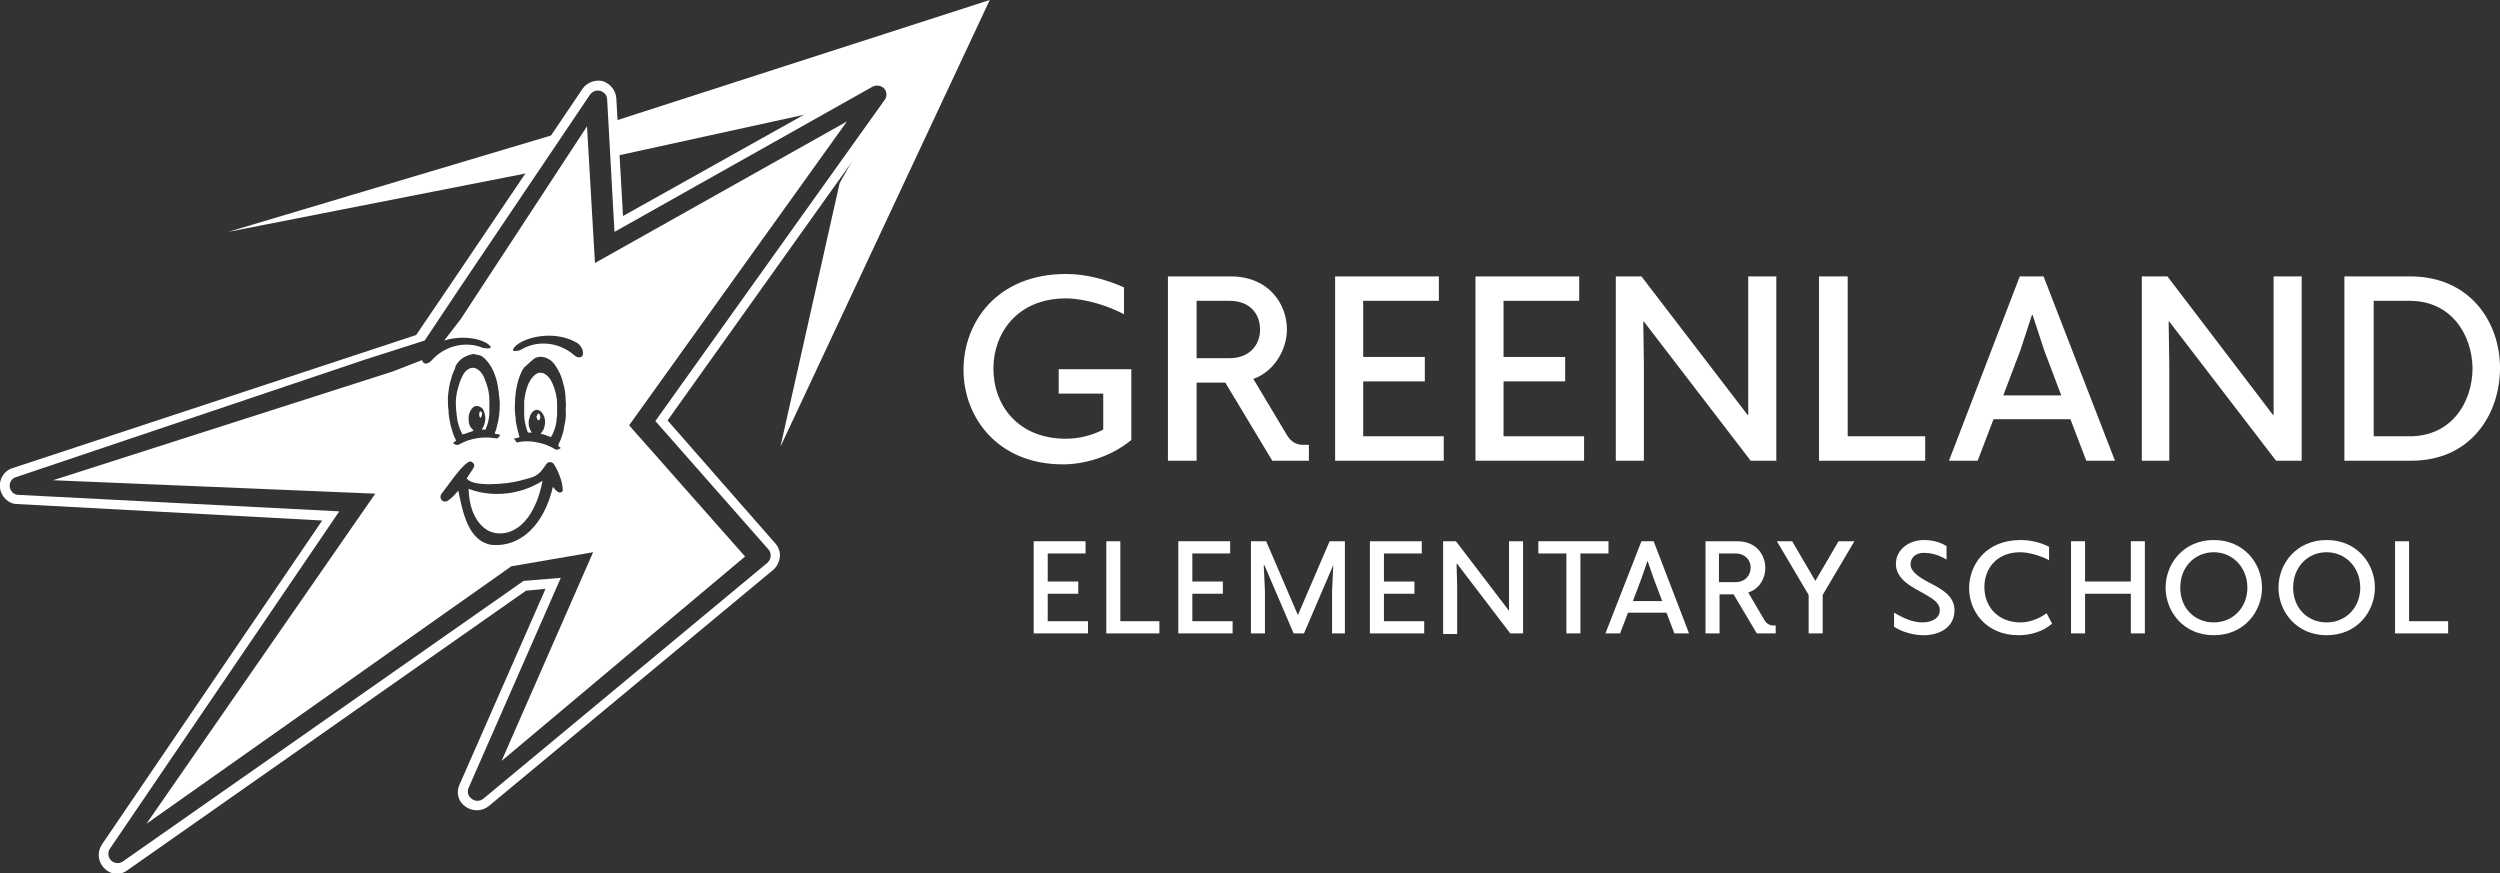 <?xml version="1.0" encoding="utf-8"?>
<!-- Generator: Adobe Illustrator 26.3.1, SVG Export Plug-In . SVG Version: 6.00 Build 0)  -->
<svg version="1.1" id="Layer_1" xmlns="http://www.w3.org/2000/svg" xmlns:xlink="http://www.w3.org/1999/xlink" x="0px" y="0px"
	 viewBox="0 0 409.7 143.1" style="enable-background:new 0 0 409.7 143.1;" xml:space="preserve">
<rect x="0" y="0" width="409.7" height="143.1" fill="#333333" stroke="none"/>
<style type="text/css">
	.st0{fill:#FFFFFF;}
	.st1{fill-rule:evenodd;clip-rule:evenodd;fill:#FFFFFF;}
</style>
<g>
	<path class="st0" d="M174.2,76.1c-10.7,0-16.3-7.7-16.3-15.5s5.5-15.7,16.8-15.7c3.3,0,6.6,0.9,9.5,2.2v4.4
		c-2.6-1.4-6.5-2.6-9.5-2.6c-8,0-11.9,5.7-11.9,11.5c0,6,4,11.5,11.9,11.5c2.2,0,4.4-0.6,6.1-1.5v-5.9h-7.3v-4h11.9v11.6
		C181.9,75,177.5,76.1,174.2,76.1z"/>
	<path class="st0" d="M214.6,75.5h-6.1l-7.7-12.8h-4.7v12.8h-4.7V45.3h10.3c6.2,0,9.2,4.5,9.2,8.7c0,3.1-1.9,6.8-5.5,8.1l5.5,9.2
		c0.7,1.2,1.7,1.6,2.6,1.6h1V75.5z M201.5,49.3h-5.4v9.4h5.4c3.2,0,5-2.1,5-4.7C206.5,51.4,204.8,49.3,201.5,49.3z"/>
	<path class="st0" d="M236.6,75.5h-17.8V45.3h17v4h-12.4v9.2h10.1v4h-10.1v9h13.2V75.5z"/>
	<path class="st0" d="M259.6,75.5h-17.8V45.3h17v4h-12.4v9.2h10.1v4h-10.1v9h13.2V75.5z"/>
	<path class="st0" d="M291,75.5h-4.1l-17.5-22.8h-0.1l0.1,7.1v15.7h-4.6V45.3h4.2L286.4,68h0.1l0-7V45.3h4.6V75.5z"/>
	<path class="st0" d="M315.5,75.5h-17.4V45.3h4.7v26.2h12.7V75.5z"/>
	<path class="st0" d="M346.6,75.5h-4.7l-2.6-6.8h-12.6l-2.6,6.8h-4.7L331,45.3h3.9L346.6,75.5z M337.8,64.8l-2.8-7.4l-1.9-5.8h-0.1
		l-1.9,5.8l-2.8,7.4H337.8z"/>
	<path class="st0" d="M377.1,75.5H373l-17.5-22.8h-0.1l0.1,7.1v15.7H351V45.3h4.2L372.5,68h0.1l0-7V45.3h4.6V75.5z"/>
	<path class="st0" d="M395.2,75.5h-11V45.3H395c9.8,0,14.7,7.5,14.7,15C409.7,67.9,404.9,75.5,395.2,75.5z M394.9,49.3h-5.9v22.2
		h5.9c6.9,0,10.3-5.6,10.3-11.2C405.1,54.8,401.7,49.3,394.9,49.3z"/>
</g>
<g>
	<path class="st0" d="M178.3,103.8h-8.9V88.7h8.5v2h-6.2v4.6h5v2h-5v4.5h6.6V103.8z"/>
	<path class="st0" d="M190,103.8h-8.7V88.7h2.3v13.1h6.4V103.8z"/>
	<path class="st0" d="M202,103.8h-8.9V88.7h8.5v2h-6.2v4.6h5v2h-5v4.5h6.6V103.8z"/>
	<path class="st0" d="M218.3,103.8v-6.9l0.2-4.3h0l-4.8,11.2H212l-4.8-11.2h-0.1l0.2,4.3v6.9H205V88.7h2.5l5.2,12.1h0l5.2-12.1h2.5
		v15.1H218.3z"/>
	<path class="st0" d="M233.4,103.8h-8.9V88.7h8.5v2h-6.2v4.6h5v2h-5v4.5h6.6V103.8z"/>
	<path class="st0" d="M249.6,103.8h-2.1l-8.7-11.4h-0.1l0.1,3.6v7.9h-2.3V88.7h2.1l8.7,11.4h0l0-3.5v-7.9h2.3V103.8z"/>
	<path class="st0" d="M263.6,90.7H259v13.1h-2.3V90.7h-4.6v-2h11.5V90.7z"/>
	<path class="st0" d="M276.8,103.8h-2.4l-1.3-3.4h-6.3l-1.3,3.4h-2.4l5.9-15.1h2L276.8,103.8z M272.4,98.5l-1.4-3.7l-1-2.9h0l-1,2.9
		l-1.4,3.7H272.4z"/>
	<path class="st0" d="M291,103.8h-3.1l-3.8-6.4h-2.3v6.4h-2.3V88.7h5.2c3.1,0,4.6,2.2,4.6,4.4c0,1.6-0.9,3.4-2.8,4l2.7,4.6
		c0.4,0.6,0.9,0.8,1.3,0.8h0.5V103.8z M284.4,90.7h-2.7v4.7h2.7c1.6,0,2.5-1.1,2.5-2.4C286.9,91.8,286,90.7,284.4,90.7z"/>
	<path class="st0" d="M303.9,88.7l-5.2,8.8v6.3h-2.3v-6.3l-5.2-8.8h2.5l3.8,6.5h0l3.8-6.5H303.9z"/>
	<path class="st0" d="M315.2,104.1c-1.5,0-3.5-0.5-4.8-1.4v-2.3c1.7,1,3.1,1.6,4.7,1.6c1.3,0,2.8-0.6,2.8-2c0-1.3-1.4-2-2.4-2.6
		c-1.9-1.1-4.8-2.3-4.8-5c0-2.3,2.1-3.9,4.6-3.9c1.3,0,2.6,0.3,3.7,1v2.2c-1.5-0.9-2.8-1.1-3.7-1.1c-1.5,0-2.2,0.9-2.2,1.9
		c0,1.3,1.8,2.3,2.9,2.9c1.9,1,4.3,2.1,4.3,4.6C320.3,102.8,317.9,104.1,315.2,104.1z"/>
	<path class="st0" d="M336.3,102.2c-1.5,1.3-3.5,1.9-5.5,1.9c-5.3,0-8.1-3.9-8.1-7.7c0-3.9,2.8-7.9,8.4-7.9c1.7,0,3.3,0.4,4.7,1.1
		v2.2c-1.3-0.7-3.3-1.3-4.7-1.3c-4,0-5.9,2.8-5.9,5.7c0,3.3,2.3,5.8,5.9,5.8c1.4,0,2.9-0.5,4.3-1.5L336.3,102.2z"/>
	<path class="st0" d="M351.5,103.8h-2.3v-6.5h-7.5v6.5h-2.3V88.7h2.3v6.6h7.5v-6.6h2.3V103.8z"/>
	<path class="st0" d="M370.7,96.3c0,3.9-2.9,7.8-7.9,7.8c-5,0-7.9-3.9-7.9-7.8s2.9-7.8,7.9-7.8C367.8,88.5,370.7,92.4,370.7,96.3z
		 M357.3,96.3c0,3.4,2.4,5.7,5.5,5.7c3.1,0,5.5-2.4,5.5-5.7s-2.4-5.8-5.5-5.8C359.7,90.5,357.3,92.9,357.3,96.3z"/>
	<path class="st0" d="M389.2,96.3c0,3.9-2.9,7.8-7.9,7.8c-5,0-7.9-3.9-7.9-7.8s2.9-7.8,7.9-7.8C386.3,88.5,389.2,92.4,389.2,96.3z
		 M375.8,96.3c0,3.4,2.4,5.7,5.5,5.7c3.1,0,5.5-2.4,5.5-5.7s-2.4-5.8-5.5-5.8C378.2,90.5,375.8,92.9,375.8,96.3z"/>
	<path class="st0" d="M401.2,103.8h-8.7V88.7h2.3v13.1h6.4V103.8z"/>
</g>
<g>
	<g>
		<polygon class="st1" points="91,22 37.4,38 87.8,28.1 		"/>
		<polygon class="st1" points="146,15.1 137.6,30 127.9,73.2 162.2,0 100.5,19.9 101.2,25.5 132.7,18.6 144.8,13.3 		"/>
	</g>
	<path class="st0" d="M88.1,67.9C88,68,88,68.2,87.9,68.3c0.1,0.2,0.1,0.3,0.2,0.5c0.1,0.1,0.2,0.1,0.3,0c0.2-0.2,0.2-0.7,0-0.9
		C88.3,67.7,88.2,67.7,88.1,67.9z"/>
	<path class="st0" d="M88.6,71.1c0.1-0.2,0.3-0.4,0.4-0.6c0.2-0.3,0.2-0.6,0.3-0.9c0.1-0.6,0-1.2-0.3-1.7c-0.2-0.3-0.4-0.6-0.8-0.7
		c-0.3-0.1-0.6,0-0.8,0.2c-0.3,0.2-0.5,0.6-0.6,1c-0.2,0.5-0.2,1-0.1,1.5c0.1,0.3,0.2,0.6,0.4,0.9c0,0,0,0.1,0.1,0.1
		c-0.1,0-0.3,0-0.4,0c-0.3,0-0.3,0-0.4-0.3c-0.3-0.9-0.5-1.8-0.5-2.7c0-0.7,0-1.4,0-2.1c0.1-1,0.3-2,0.7-2.9
		c0.3-0.6,0.6-1.1,1.1-1.5c0.3-0.2,0.6-0.4,1-0.3c0.4,0,0.6,0.2,0.9,0.4c0.5,0.4,0.8,1,1,1.5c0.3,0.7,0.5,1.4,0.6,2.1
		c0.1,0.5,0.1,1,0.1,1.6c0,0.4,0,0.8,0,1.2c0,0.4-0.1,0.7-0.1,1.1c-0.1,0.6-0.2,1.2-0.5,1.8c-0.1,0.3-0.2,0.5-0.4,0.8
		c0,0-0.1,0.1-0.1,0C89.7,71.4,89.2,71.2,88.6,71.1C88.6,71.1,88.6,71.1,88.6,71.1z"/>
	<path class="st0" d="M77.6,70.6c-0.6,0.2-1.1,0.4-1.8,0.6c-0.1-0.2-0.2-0.4-0.3-0.6c-0.3-0.7-0.5-1.4-0.6-2.1
		c-0.1-0.8-0.2-1.6-0.2-2.5c0-0.7,0.1-1.4,0.3-2.2c0.2-0.7,0.4-1.4,0.7-2c0.2-0.5,0.5-0.9,0.9-1.2c0.7-0.5,1.3-0.4,1.9,0.1
		c0.5,0.4,0.8,1,1,1.6c0.3,0.7,0.5,1.4,0.6,2.1c0.1,0.5,0.1,1,0.1,1.5c0,0.5,0,1.1,0,1.6c0,0.7-0.1,1.3-0.3,2
		c-0.1,0.3-0.2,0.5-0.3,0.8c0,0.1-0.1,0.1-0.1,0.1c-0.2,0-0.4,0-0.5,0c0,0,0-0.1,0-0.1c0.3-0.4,0.4-0.8,0.5-1.3
		c0.1-0.5,0-1.1-0.2-1.6c-0.1-0.3-0.3-0.6-0.6-0.7c-0.5-0.3-1-0.2-1.4,0.3c-0.3,0.4-0.5,0.9-0.5,1.4c0,0.6,0,1.1,0.3,1.6
		C77.3,70.2,77.5,70.4,77.6,70.6C77.6,70.5,77.6,70.6,77.6,70.6z"/>
	<path class="st0" d="M79,67.9c0,0.1-0.1,0.3-0.1,0.4c-0.1,0.2-0.2,0.2-0.3,0c-0.1-0.2-0.1-0.6,0-0.8c0.1-0.1,0.3-0.1,0.3,0
		C79,67.6,79,67.7,79,67.9z"/>
	<path class="st0" d="M76.8,80.1c0,0,5.8,2.6,12.1-1.3c0,0-0.9,6.2-4.8,8.1c-1.2,0.6-2.6,0.7-3.8,0.2C78.7,86.4,76.9,84.3,76.8,80.1
		z"/>
	<path class="st0" d="M145.9,13.4c-0.9-0.9-2.5-1.1-3.6-0.5l-40.2,22.5l-1.1-19.3c-0.1-1.3-1-2.4-2.2-2.8c-1.2-0.3-2.6,0.2-3.3,1.2
		L73.7,46.8c0,0,0,0,0,0l-5.5,8.1L2.1,76.7C0.7,77.1-0.2,78.5,0,80c0.2,1.4,1.4,2.6,2.8,2.6l50,2.7l-36.1,53.1
		c-0.8,1.2-0.7,2.8,0.4,3.9c0.6,0.6,1.3,0.9,2.1,0.9c0.6,0,1.2-0.2,1.7-0.6l65.3-45.8l3.2-0.3l-14.1,32.1c-0.6,1.3-0.2,2.8,1,3.6
		c1.1,0.8,2.7,0.8,3.8-0.1l46.6-38.7c0.6-0.5,1-1.3,1.1-2.1c0.1-0.8-0.2-1.6-0.7-2.2l-17.7-20.2L146.4,17l0.1-0.1
		C147.1,15.8,146.8,14.3,145.9,13.4z M145.1,16.2L107.4,69L125.9,90c0.3,0.3,0.4,0.7,0.4,1.1c0,0.4-0.2,0.8-0.5,1.1l-46.6,38.7
		c-0.5,0.4-1.3,0.5-1.9,0c-0.6-0.4-0.8-1.2-0.5-1.8l15.1-34.4l-6.1,0.5l-65.7,46c-0.6,0.4-1.4,0.3-1.9-0.2c-0.5-0.5-0.6-1.3-0.2-1.9
		l37.6-55.3L3,81.1c-0.7,0-1.3-0.6-1.4-1.3c-0.1-0.7,0.3-1.4,1-1.6l57.3-19.3l9.7-3.1l5.6-8.4l21.5-31.9c0.4-0.5,1-0.8,1.7-0.6
		c0.6,0.2,1.1,0.7,1.1,1.4l1.2,21.7L143,14.2c0.6-0.3,1.3-0.2,1.8,0.2C145.3,14.9,145.4,15.6,145.1,16.2z"/>
	<path class="st0" d="M138.8,19.9L97.5,43.1l-1.3-22.4L75.5,52.3c0,0,0,0,0,0c-0.4,0.5-1.6,2.1-2.7,3.5c3.3-1,6.7-0.2,7.6,1
		c0.1,0.2-0.1,0.3-0.4,0.3c-0.3,0-0.5,0-0.9-0.1c-2.6-1.1-6.1-0.5-8.4,2.1c-0.5,0.5-1.1,0.7-1.4,0.2c-0.1-0.1-0.1-0.2-0.1-0.3
		l-4.9,1.9L8.7,78.7l52.8,2.2L24,135l59.8-42.2l13.4-2.3l-15,34.2l39.9-33.5l-19-21.5L138.8,19.9z M73.4,65c0.1-0.9,0.2-1.9,0.5-2.8
		c0.1-0.4,0.2-0.8,0.4-1.2c0.2-0.4,0.3-0.7,0.4-1.1c0,0,0,0,0,0c0.3-0.4,0.8-1.5,2.9-1.9c0.2,0.1,1.2,0.2,1.4,0.4
		c0.7,0.5,1.2,1.2,1.6,1.9c0.4,0.8,0.7,1.6,0.9,2.5c0.2,1,0.3,2.1,0.4,3.1c0,0.1,0,0.2,0,0.3c0,1.2-0.1,2.3-0.4,3.4
		c-0.1,0.5-0.2,0.9-0.4,1.3c0,0.1,0,0.2,0.1,0.2c0.2,0,0.4,0.1,0.6,0.1c0.1,0,0.2,0.1,0.1,0.2c-0.1,0.1-0.2,0.3-0.3,0.4
		c-0.2,0.1-0.4,0-0.5,0c-0.4,0-0.7-0.1-1.1-0.1c-0.6,0-1.1,0-1.7,0.1c-0.6,0.1-1.1,0.2-1.7,0.4c-0.5,0.2-0.9,0.4-1.3,0.6
		c-0.3,0.2-0.5,0.1-0.8,0c-0.3-0.2-0.3-0.2,0-0.4c0.3-0.2,0.3-0.2,0.1-0.5c-0.3-0.6-0.5-1.3-0.7-2c-0.2-0.9-0.4-1.8-0.4-2.7
		C73.4,66.7,73.4,65.8,73.4,65z M91.4,80.6c-0.3-0.2-0.5-0.5-0.8-0.8c-1.4,6.1-5.2,9.9-10,9.5c-4-0.6-4.8-5.7-5.5-8.9
		c-0.5,0.6-1.1,1.3-1.8,1.7c-0.7,0.4-1.4-0.4-1-1.1c1.2-1.5,3.6-5.2,4.8-5.4c1.3,0.6,0.3,1.2-0.6,2.8c0.9,1.5,6.8,0.9,8.6,0.4
		c2.6-0.7,3-0.6,4.4-2.7c0.3-0.5,1-0.5,1.3,0c0.7,1.1,1.4,2.9,1.4,4C92.4,80.6,91.8,80.9,91.4,80.6z M92.5,69.7
		c-0.1,0.8-0.3,1.5-0.6,2.3c-0.1,0.3-0.3,0.6-0.4,0.9c0,0.1,0,0.1,0,0.2c0.1,0.1,0.2,0.2,0.3,0.2c0.1,0.1,0.1,0.1,0,0.2
		c-0.2,0.1-0.4,0.2-0.6,0.2c0,0-0.1,0-0.1,0c-0.8-0.5-1.7-0.9-2.6-1.1c-1.2-0.3-2.5-0.4-3.7-0.1c-0.1,0-0.2,0-0.2-0.1
		c-0.1-0.2-0.2-0.3-0.4-0.5c0.3-0.1,0.5-0.1,0.8-0.2c0.1,0,0.2-0.1,0.1-0.2c-0.1-0.5-0.3-1-0.4-1.6c-0.1-0.4-0.2-0.9-0.2-1.4
		c-0.1-0.8-0.2-1.6-0.1-2.4c0-1,0.1-1.9,0.3-2.8c0.2-1.1,0.6-2.2,1.2-3.1c0,0,0.4-0.3,0.9-0.8l0.7-0.6c0.7-0.5,1.7-0.4,2.5,0.1
		c0.2,0.1,0.3,0.2,0.3,0.2c0.7,0.6,1.1,1.4,1.5,2.2c0.3,0.7,0.5,1.5,0.7,2.3c0.1,0.6,0.2,1.3,0.2,1.9c0,0.5,0.1,1,0,1.5
		C92.8,68,92.7,68.9,92.5,69.7z M95.5,58.2c-0.2,0.5-0.9,0.5-1.4,0c-2.7-2.3-6.2-2.4-8.7-0.9c-0.4,0.2-0.6,0.2-0.9,0.2
		c-0.3,0.1-0.5,0-0.4-0.3c0.9-1.7,6.4-3.4,10.5-1C95.3,56.7,95.7,57.6,95.5,58.2z"/>
</g>
</svg>
